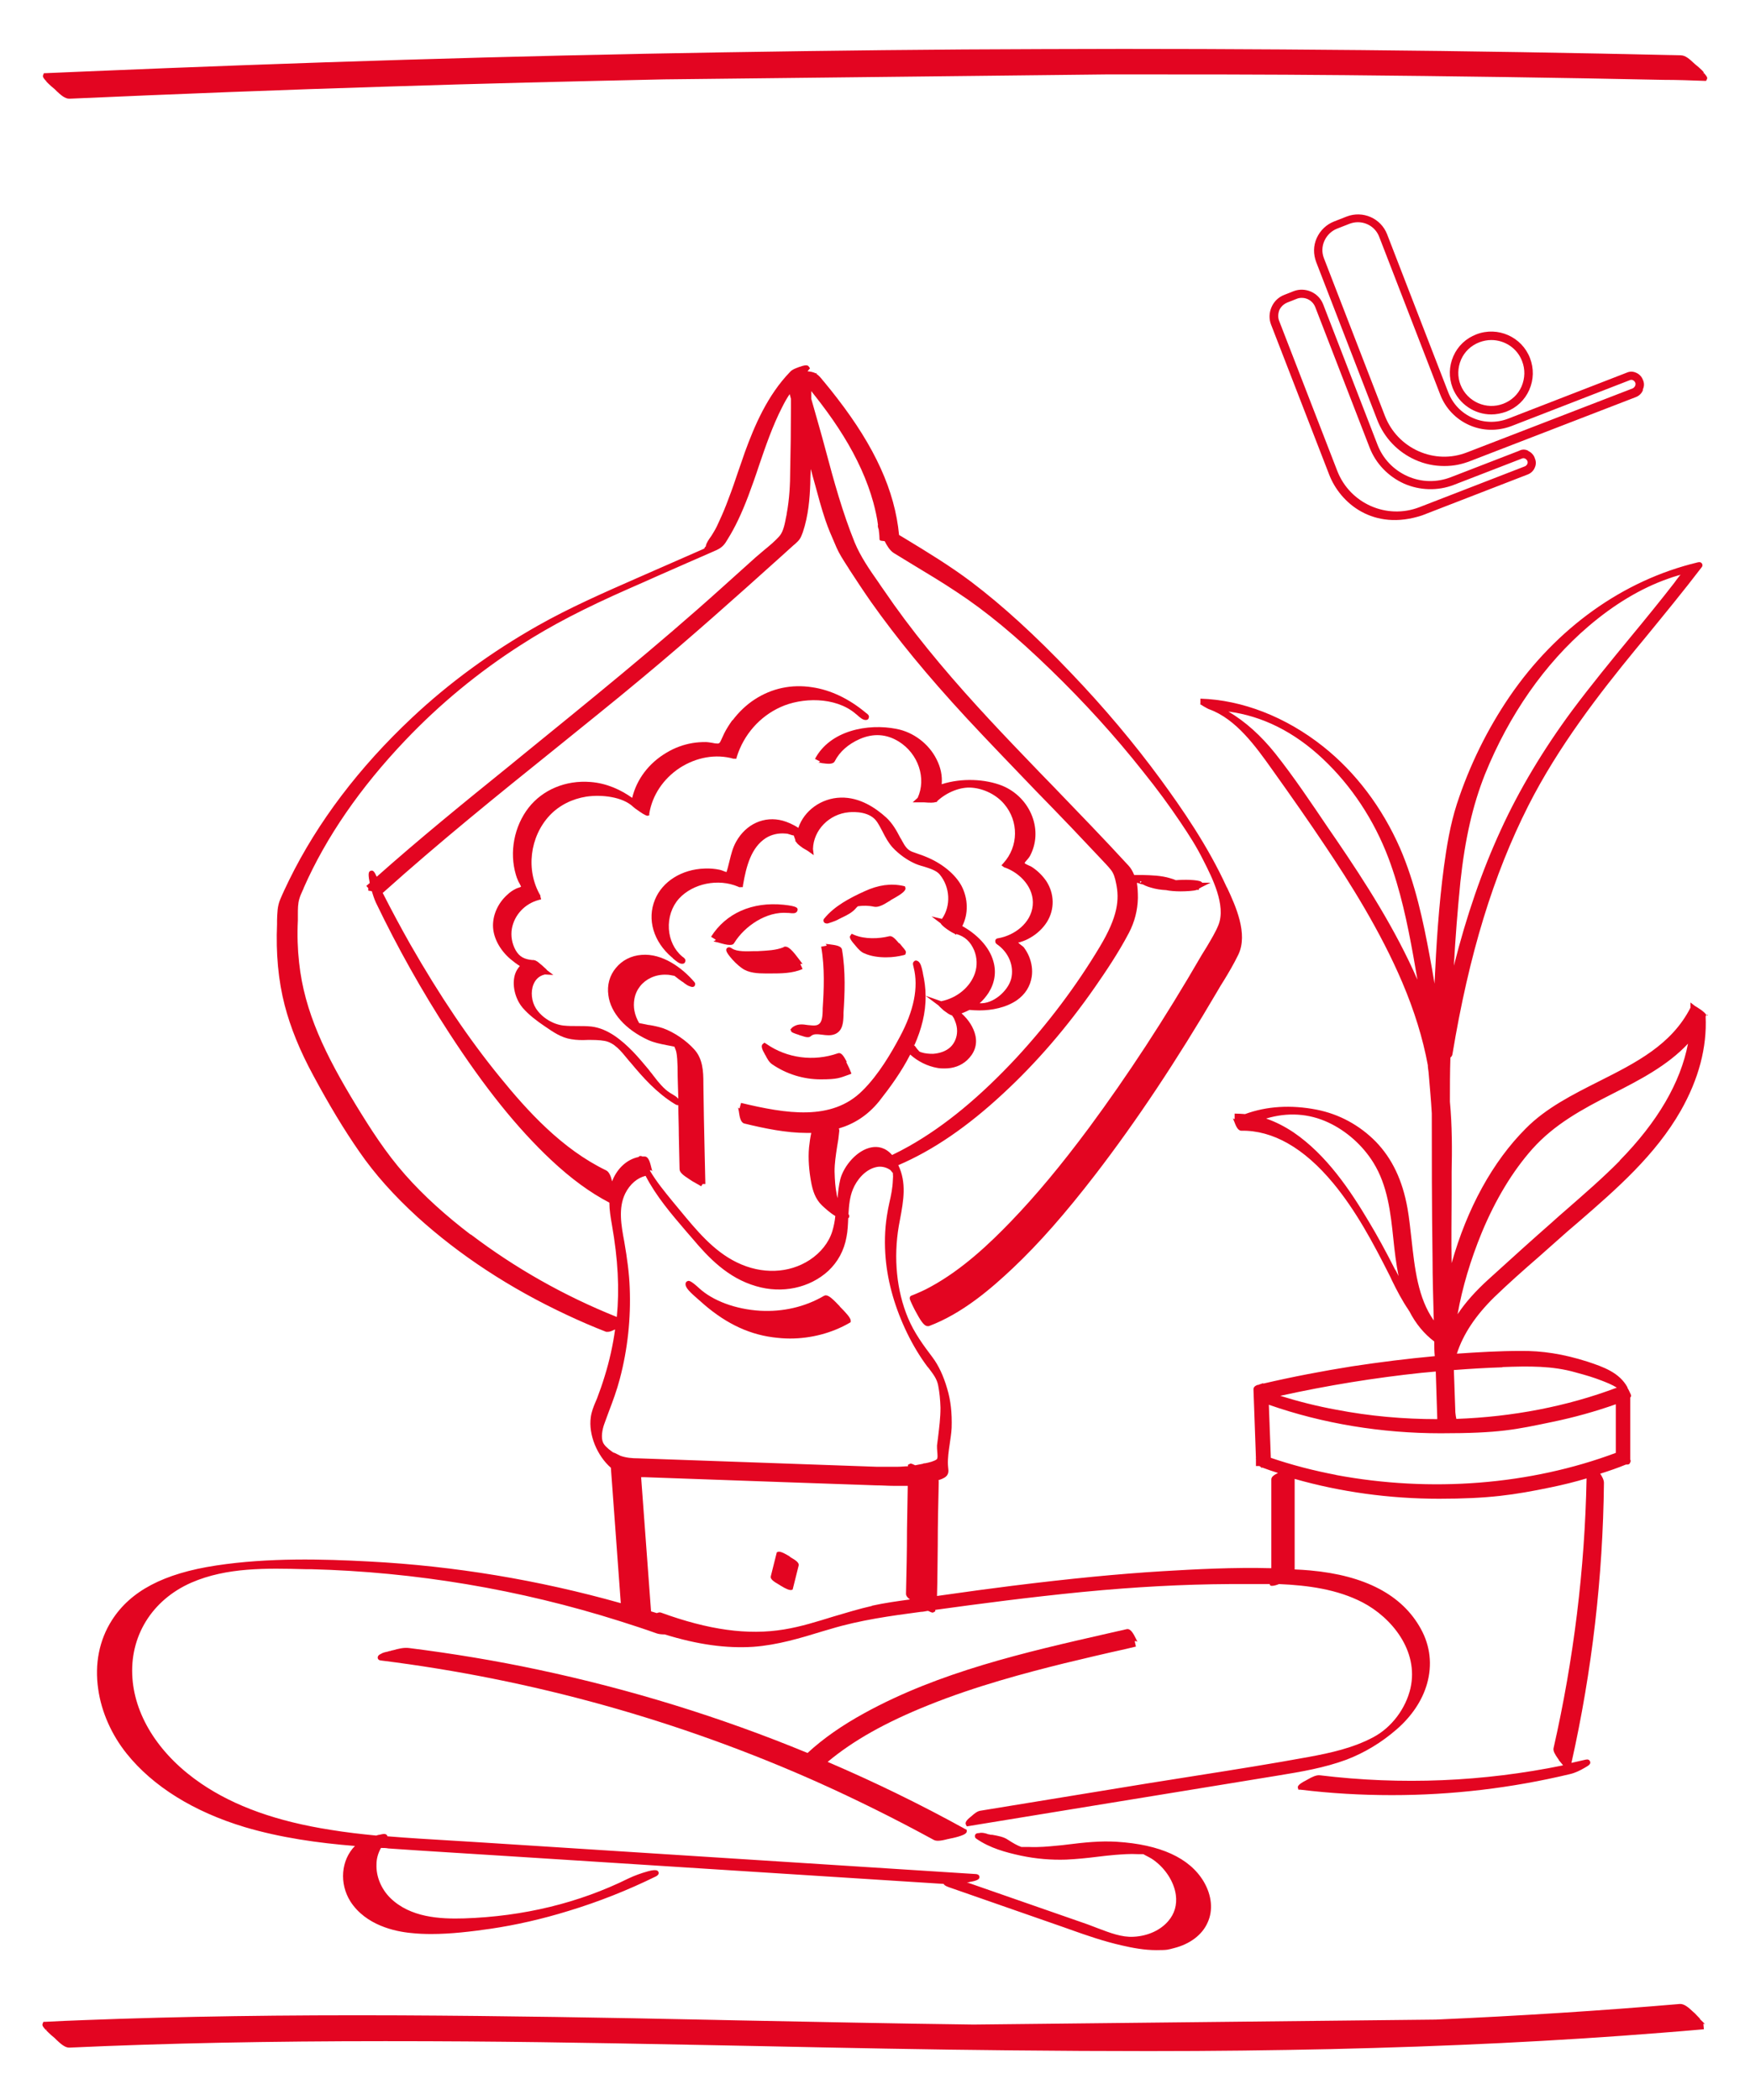 <svg xmlns="http://www.w3.org/2000/svg" id="Livello_1" viewBox="0 0 705.6 846.7"><defs><style> .st0 { fill: #e30521; } </style></defs><path class="st0" d="M458.6,661.8c-.1,0-.4-.7-.6-1.1-1.1-2.2-2.2-4.2-3.8-3.8-2.5.6-5,1.1-7.5,1.7-33.4,7.6-68,15.5-98.3,32.2-8.9,4.9-16.4,10.1-22.8,16-35.1-14.5-71.5-25.7-108.7-33.6-16.9-3.6-34.4-6.5-51.9-8.7-2.2-.3-4.5.3-6.6.9-.4,0-.7.2-1.1.3-.2,0-.5,0-.8.2-1,.2-2.1.4-3,1h0c-.5.2-1.3.7-1.2,1.6,0,.2.2.9,1.2,1h0c60.9,7.6,120.2,24.1,176.2,49.1,15.6,7,31.3,14.8,46.7,23.2.5.3,1.1.4,1.8.4,1.1,0,2.5-.3,4-.7.4,0,.7-.2,1-.2h0c1.4-.3,2.8-.6,4.2-1.1,2.3-.8,2.3-1.4,2.4-1.7v-.7l-.6-.3c-18.1-10-36.6-19-55.5-27.1,10.4-8.7,23.5-16,40.7-22.9,19.1-7.7,39.2-13,54.5-16.8,8.3-2,16.7-4,24.9-5.8l4.2-1h0l-.5-2.2c.5,0,.9,0,1,.3v-.2ZM153.8,667.9h0v-.7h0v.7Z"></path><path class="st0" d="M318.6,627.7c-.1,0-.2,0-.3-.2-1-.6-3.6-2.2-4.6-1.8l-.5.2-2.4,9.6c-.3,1.1.8,2,3.4,3.5.1,0,.2,0,.3.2,2.6,1.6,3.7,1.9,4.2,1.9s.3,0,.4,0l.5-.2,2.4-9.6c.3-1.1-.8-2-3.4-3.5h0Z"></path><path class="st0" d="M338.6,526.7s-.2-.2-.4-.4c-3.4-3.6-4.8-4.5-6-3.8-7.7,4.5-16.6,6.5-25.7,6-9.9-.6-19-4-24.5-9-3.7-3.4-4.3-3.2-4.9-2.9-.5.2-.7.7-.7,1.2,0,1.5,1.9,3.3,5,6,.3.3.6.5.7.6,9.3,8.5,18.9,13.4,29.5,14.8,2.3.3,4.6.5,6.9.5,8.5,0,16.9-2.2,24-6.3l.5-.3v-.5c.2-1.1-2.3-3.7-4.4-5.8h0Z"></path><path class="st0" d="M287.8,379.6c.2,0,1,.3,1.7.4,2,.6,3.6,1,4.7,1s1.5-.2,1.9-.9h0c4.1-6.6,12.9-12.8,21.6-12h.3c1.7.2,2.6.2,3.1-.3.3-.2.4-.6.5-.9,0-.8,0-1.5-5.6-2.1-12.7-1.3-23.3,3.4-29.3,12.9l1.9,1.2c-.2.4-.6.5-.8.5v.2Z"></path><path class="st0" d="M333.2,372.4c.6,0,1.3-.3,2.5-.7,1-.4,2.1-.8,2.3-1,.4-.2.8-.4,1.2-.6,2.1-1,4.4-2.1,5.9-3.9.2-.3.5-.5.8-.8,2.1-.3,4.3-.3,6.6.2,1.6.3,3.6-.7,5.8-2.1.4-.2.7-.4.9-.6,1.4-.8,2.7-1.5,4-2.4,2.1-1.5,1.9-2.2,1.9-2.4l-.2-.7-.7-.2c-5-1.1-10.1-.4-15.7,2.2-5.7,2.6-12.1,5.9-16.2,11-.4.4-.4,1.1,0,1.5.2.3.5.4.9.4h0Z"></path><path class="st0" d="M362.5,380.4s-.2-.2-.3-.4c-1.4-1.6-2.5-2.8-3.7-2.5-4,1-9.8,1.3-14.2-.6l-.9-.4-.5.7c-.3.4-.7,1,1.7,3.7.2.2.3.4.5.6.9,1.1,2.1,2.4,3.4,2.9h0c2.7,1.2,5.8,1.6,8.7,1.6s5.2-.4,7.2-.9l.6-.2.2-.6c.2-.6,0-1-1.3-2.5-.5-.6-1.2-1.5-1.4-1.6v.2Z"></path><path class="st0" d="M316,381.9c-3.1,1.3-6.9,1.4-10.4,1.6h-1.5c-2.8.1-7,.3-9-1.1-.8-.6-1.5-.6-2-.1s-.5,1.3,1.2,3.4c1.2,1.5,2.9,3.3,4.9,4.7,2.6,1.9,6.3,2.1,9.5,2.1s.9,0,1.3,0h.7c4,0,8.9,0,12.9-1.8h0l-.9-2c.5-.2.9,0,1,.1-.2-.2-.7-.9-1.2-1.6-2.8-3.7-4.7-6.1-6.5-5.4h0Z"></path><path class="st0" d="M341.4,428.1c-1.3-2.5-2.3-3.9-3.6-3.4-9.7,3.4-20.5,2-28.8-3.8l-.8-.5-.7.6c-.9.8.1,2.7.8,3.9.1.2.2.5.4.7.6,1.2,1.4,2.7,2.6,3.5,5.8,4,12.7,6.1,19.6,6.1s7.7-.6,11.4-1.9l1-.4-.4-1c-.1-.4-.9-2.1-1.7-3.7h.2Z"></path><path class="st0" d="M295.2,290.5c-1.2,1.7-2.3,3.4-3.2,5.2-.4.8-.8,1.7-1.2,2.6l-.2.4q-.4,1.1-1.2,1.1c-.7,0-1.5-.1-2.3-.3-.8-.1-1.7-.3-2.6-.3-1.8,0-3.5.1-5.3.4-3.6.6-7.2,1.9-10.5,3.9-7.1,4.2-12,10.7-13.8,18.2-4.5-3.2-10.2-5.9-16.8-6.4-10-.8-19.3,3.1-25,10.4-5.8,7.5-7.8,17.9-5.1,27,.2.8.5,1.5.8,2.2.1.3.3.7.6,1.2.2.4.6,1.1.7,1.4-.1.1-.5.3-1.2.5-.3.1-.7.2-1,.4-1.2.6-2.4,1.4-3.4,2.4-3.8,3.4-6,8.4-5.7,13.2.3,4.4,2.8,9.1,7,12.7,1.2,1,2.5,2,3.8,2.8-.8.9-1.5,2-1.9,3.2-1.4,4.2-.1,9.9,3,13.6,2.5,2.9,5.7,5.3,8.8,7.4l.3.2c3.2,2.2,6.5,4.5,10.5,5.1,2.2.4,4.5.4,6.7.3,2.4,0,4.6,0,6.8.4,3.9.7,6.6,4.1,9.3,7.4.4.5.8,1,1.2,1.4,4.9,5.9,10.4,12.1,17.7,16.6.3.2.8.5,1.3.5s.1,0,.2,0c0,4.1.2,8.1.2,12.2l.3,13.6c0,1.4,1.7,2.6,3.7,3.9.2.2.5.3.6.4.2.2.9.6,2.5,1.5.8.4,1.7,1,1.9,1.1l.6-.9h1.1l-.3-13.2c-.2-9-.4-18.1-.5-27.1v-.5c0-4.5-.2-9.6-3.6-13.4-3.3-3.7-8.2-7-12.6-8.6-1.8-.6-3.7-1-5.5-1.3-.4,0-.8-.1-1.2-.2-1-.2-2-.4-3-.6-1.9-3.3-2.5-6.5-1.9-9.8.7-3.8,3.2-6.9,6.7-8.5,1.9-.9,4.1-1.3,6.2-1.2,1,0,1.9.2,2.9.4.1,0,.3,0,.4.1,1.1.9,2.2,1.7,3.2,2.4h.1c.2.2.4.3.6.5.7.5,1.5,1.1,2.3,1.3h0c.4.2,1.4.5,1.9-.2,0-.1.5-.8-.1-1.5-4.9-5.8-13-11.7-21.3-11-4.2.3-7.9,2.2-10.4,5.3-2.5,3-3.6,6.9-3,11,.9,7.1,6.9,13.8,16,18,2.4,1.1,5,1.6,7.5,2.1,1,.2,2.1.4,3.1.6h0c.3.7.5,1.2.7,1.8.5,2.1.5,4.3.6,6.4v.5c0,4.1.2,8.2.3,12.3-.8-.9-1.9-1.5-2.9-2.1l-.5-.3c-2.4-1.5-4.6-4.2-6.5-6.7-.5-.7-1-1.3-1.5-1.9l-.6-.8c-2-2.4-4.1-4.9-6.3-7.2-4.5-4.6-10.1-9.3-16.7-10.1-1.9-.2-3.9-.2-5.8-.2s-3.7,0-5.5-.2c-4.3-.5-8.7-3.2-11.1-6.9-1.8-2.8-2.2-6.8-1-9.7.6-1.5,1.9-3.4,4.6-4l3.4.2-2.5-1.9c-.2-.3-.5-.6-1.1-1.1-.4-.4-1-.9-1.1-1s-.3-.2-.5-.4c-.8-.7-1.7-1.5-2.7-1.6h-.1c0-.1-.3,0-.3,0-3.5-.3-5.4-1.4-6.9-4-1.5-2.7-2-5.8-1.5-8.7,1-5.5,5.2-10,10.7-11.5l1.1-.3-.3-1.1v-.4c-6-10.2-4.3-23.8,3.8-32.4,3.8-4,9-6.6,14.7-7.5,6.1-.9,14.7,0,19,4.2.2.2,1.1.9,2.6,1.9,1.7,1.2,2.8,1.7,3.2,1.6l.6-.2v-.7c1.2-7.3,5.6-14,12.3-18.4,6.7-4.3,14.5-5.7,21.6-3.7h1.2l.2-.8c2.8-8.9,9.2-16.2,17.6-20,8.5-3.9,22-4.3,30.2,2.6.1.1.3.3.5.4,1.3,1.2,2.5,2.2,3.6,2.2s1.2-.6,1.3-.9c.3-.9-.4-1.4-.9-1.8-.1,0-.2-.2-.4-.3h0c-6.6-5.5-14-9.1-21.5-10.2-8.3-1.3-16.3.4-23.2,4.9-3.4,2.2-6.4,5.1-8.9,8.4h-.2ZM278.2,397.3l.6-.5h0l-.6.5h0ZM278.1,397.4h0Z"></path><path class="st0" d="M319.2,414.6l-.5.4.2.6c.2.6.5.7,2.1,1.3.4.1,1.5.5,1.7.6,0,0,.2,0,.4.1.9.3,1.8.6,2.5.6s.9-.1,1.3-.4c1.2-1.1,2.8-.8,4.6-.6,1.6.2,3.5.5,5.3-.3,3.1-1.4,3.2-4.9,3.3-7.5v-1c.5-7.7.9-16.7-.6-25.5-.3-1.5-2.3-1.8-5.4-2.2-.6,0-1.2-.1-1.4-.2.2,0,.5.3.6.8l-2.2.4h0c1.5,8.6,1.1,17.4.6,25v.9c-.1,3.1-.4,5.3-2.6,5.8-1,.2-2.2,0-3.4-.1-2-.3-4.4-.7-6.5,1.2h0Z"></path><path class="st0" d="M685.6,814.1c-1.4-1.4-2-2.1-2.2-2.3s-.5-.4-.8-.7c-1.9-1.8-3.6-3.2-5.3-3.1-31.5,2.7-64.5,4.8-98.4,6.3l-186.4,2c-32.1-.4-64.4-1.1-95.8-1.7l-9.3-.2c-42.7-.9-84.6-1.6-126.1-1.8-47-.2-88.5.4-127.2,1.9-5.1.2-10.5.4-15.9.7h-.7l-.3.7c-.3.8.1,1.3,1.3,2.6h0c0,0,.5-.3.5-.3l-.4.4.8.8h0c.8.8,1.7,1.6,2.6,2.3.2.2.5.5.8.8,1.5,1.4,3.4,3.2,5.2,3.1,39.3-1.8,81-2.6,127.3-2.6s79.3.6,126.1,1.5c8.5.2,17,.3,25.5.5,33,.7,67.1,1.4,100.6,1.7,19.7.2,38.1.3,55.6.3,26.1,0,50.2-.3,73.5-.8,47.3-1.1,91-3.2,133.5-6.6,5.4-.4,11.1-.9,16.9-1.4h0l-.2-2.2c.4,0,.7.2.7.2-.2-.2-1.3-1.4-2.2-2.2h.3Z"></path><path class="st0" d="M18.5,32.8l.5-.4-.4.4.8.8h0c.8.8,1.7,1.6,2.6,2.3l.8.8c1.5,1.4,3.3,3.1,5.1,3.1s0,0,.1,0h0c42.8-1.9,86-3.6,128.5-4.9,36.9-1.2,74.2-2.1,111.3-2.9l179.4-2c31.7,0,63.5,0,95,.3,42.7.4,85.9,1,128.6,1.9,5.5,0,10.9.2,16.4.4h.7l.3-.6c.4-.7,0-1.2-1.2-2.6h0c0-.1-.5.3-.5.3l.5-.5h0l-.7-.8h0c-.8-.8-1.7-1.6-2.6-2.3-.3-.2-.5-.5-.9-.8-1.4-1.3-3.2-3-5.1-3-42.9-1-86.1-1.7-128.6-2.1-42.7-.4-85.9-.6-128.6-.4-42.7.1-85.9.6-128.6,1.3-42.7.7-85.9,1.7-128.6,3-42.7,1.3-85.9,2.9-128.5,4.7-5.5.2-10.9.5-16.4.7h-.7l-.3.7c-.3.8.1,1.3,1.3,2.6h0Z"></path><path class="st0" d="M688.5,409.5l-.6-.4c-.8-1.3-3.5-2.9-4.5-3.5l-1.8-1.4v2.1c-7.6,14.9-21.8,22.1-36.9,29.7-10.5,5.3-21.3,10.7-29.5,19-13.4,13.4-23.7,32.3-29.9,54.3-.2-9.4,0-18.8,0-27.8h0c0-2.9,0-5.9,0-8.9.2-9.1.2-18.8-.7-28.4,0-6,0-11.9.2-17.8.4-.3.7-.7.8-1.2,6.7-40.5,16.5-72.4,30.6-100.3,12.1-23.9,28.7-45.3,43.3-63.1,1.3-1.5,2.5-3.1,3.8-4.6,7.6-9.3,15.5-18.9,22.9-28.6.3-.4.3-1,0-1.4-.5-.8-1.5-.5-1.9-.4-29.9,7.2-56.7,26.4-75.6,54-9,13.2-16.2,27.8-21.3,43.4-2.7,8.4-4.1,17.1-5.2,25.2-2.1,15.8-3.1,31.7-3.8,47.2-.6-3.8-1.3-7.6-2-11.4-2.5-13.4-5.7-28.9-11.9-43.2-7.2-16.4-17.9-30.6-31-41-15.1-12-32.7-18.8-49.5-19.3v2.2h-.3c.2,0,1,.5,1.6.9,1.1.6,1.9,1.1,2.3,1.2,10.8,3.9,18.8,15.1,25.2,24.1,8.2,11.5,15,21.2,21.6,31.1,9.8,14.6,22.1,34,31,54.9,4.8,11.3,8.3,22.5,10.3,33.4,0,.9.2,1.9.3,2.8.5,5.9,1,11.4,1.3,16.6,0,17.8,0,36.8.3,58.3,0,8.3.3,16.8.5,25.2-6.4-9-7.7-21.1-9-32.9-.5-4.3-.9-8.4-1.6-12.3-2-11.3-6.2-20.1-12.8-26.9-6.5-6.6-14.7-11.1-23.9-12.9-10.3-2-20.1-1.4-28.8,1.8-1.4-.1-2.8-.2-4.2-.2h0v1.1h0v1.1h0c-.4,0-.7-.3-.7-.3.1.2.3.8.5,1.2.7,1.9,1.5,3.8,2.9,3.8h0c12.7-.2,25.2,6.9,37,21.1,9.2,11.1,16.1,24,22.8,37.3.3.6.6,1.2.9,1.9,2,4.1,4.2,8.3,6.8,12.1,0,0,0,.2.2.3,2.6,5.1,6,9.2,10.1,12.3,0,2,0,4,.2,5.9-10.9,1-22.1,2.4-33.3,4.1-11.9,1.9-24,4.2-36,7,.1-.2.2-.3.3-.3-.1,0-.5.2-.8.3-.5.2-1,.3-1.4.5,0,0-.2,0-.3,0-1,.4-1.6.9-1.6,1.8l1,27.8h-.1s0,0,.1.2v2.9h1.4c.2.2.5.4.8.5-.1.2-.2.3-.3.3,0,0,.4,0,.6-.2,2.1.8,4.2,1.5,6.4,2.2-1.6.8-2.7,1.5-2.7,2.6h0v35.8c-15.2-.4-30.3.4-43.7,1.2-18.1,1.1-37.5,3-60.8,5.9-8.8,1.1-18.4,2.4-30.3,4.1.2-6.8.2-13.6.3-20.3,0-8.4.2-17.1.4-25.7,0-.2,0-.4-.1-.7.5-.2,1-.3,1.4-.5,2.9-1.2,2.7-2.9,2.5-4.5,0-.4-.1-.8-.1-1.3-.1-2.6.3-5.4.7-8.1.3-2.2.7-4.5.8-6.7.2-6-.4-11.2-1.8-15.8-1.5-5.2-3.5-9.4-5.9-12.6-3.7-4.9-7.4-9.9-9.9-15.9-4.6-11-5.9-24.2-3.7-37.1.2-.9.3-1.8.5-2.7,1.4-7.5,2.7-14.7-.7-21.8,14-6,27.9-15.5,42.4-29,13.3-12.3,25.7-26.7,36.9-42.8,4.1-5.9,9.4-13.7,13.7-21.9,2.3-4.4,3.5-9.2,3.6-14,0-2.3-.1-4.3-.4-6.1h.4c.4.2.8.3,1.4.5.4,0,.8.2,1,.3l.6.3c.7.3,1.5.6,2.3.8,2,.6,4,.9,6.1,1,1.3.3,3.6.5,5.8.5s5.8-.2,6.5-.6h.9v-.5h0c.4-.2.8-.4.9-.5l3.8-1.9h-3.4c-.1-.2-.2-.3-.4-.4-1.4-.8-6.7-.9-10.2-.6-.7-.3-1.5-.6-2.3-.8-3.6-1.1-7.5-1.2-11.2-1.3h-3.3c-.6-1.5-1.3-2.7-2.2-3.7-9.9-10.8-20.3-21.5-30.3-31.9-3.7-3.8-7.5-7.7-11.2-11.6-12.9-13.4-26.7-28.1-39.5-43.9-6.5-8-12.4-15.9-17.7-23.7-.7-1-1.5-2.1-2.2-3.2-3.6-5.1-7.3-10.5-9.6-16.1-4.9-12.1-8.4-24.8-11.7-37.2-.9-3.4-1.9-7-2.9-10.5l-2.9-10.2v-3.1c1.4,1.8,2.7,3.4,3.9,5,3.5,4.6,6.4,8.8,9,13,5.6,9,9.7,18.1,12.1,26.8.8,3,1.5,6,1.9,9.1-.1.3-.1.9.3,1.9.1,1.1.3,2.3.3,3.4s0,1.1,2.1,1.3c.9,1.8,2.1,3.8,3.7,4.8,2.6,1.6,5.1,3.1,7.7,4.7,5.8,3.5,11.8,7.1,17.5,10.9,11.9,7.8,24,17.8,38.2,31.6,13.2,12.8,25.7,26.5,37,40.8,5.8,7.2,10.7,13.9,15,20.3,3.9,5.8,6.5,9.8,9.5,15.8,3.4,6.7,9.1,17.9,6,25.8-1.2,3-3,5.9-4.7,8.8-.7,1.1-1.4,2.3-2.1,3.4-15,25.9-29.9,48.6-45.4,69.6-11.3,15.2-21.3,27.2-31.5,37.8-8.3,8.6-19.4,19.3-32.5,26.4-2.5,1.4-5.1,2.5-7.6,3.5-.1,0-1,.4-.6,1.6.3.8,1.5,3.5,2.9,5.9,1.9,3.5,3.1,4.8,4.2,4.8s.4,0,.5,0c13.6-5.1,25.2-15.2,33.8-23.3,10.7-10.1,21.3-22.2,33.4-37.9,16.6-21.6,32.7-45.8,49.3-74.1.7-1.3,1.5-2.5,2.3-3.8,2.1-3.4,4.2-7,6-10.7,4-8.4-1.1-19.6-4.5-26.9l-.2-.3c-7.6-16.7-18.2-31.9-26.6-43.4-10.7-14.6-22.9-29.1-36.3-43.1-14.2-14.9-27.3-26.9-40.1-36.6-8.5-6.4-17.7-12-26.6-17.4-.8-.5-1.7-1-2.5-1.5-1.7-17.8-9.7-35.4-25-55.2-1.6-2.1-3.3-4.2-5.2-6.5-.2-.2-.4-.5-.6-.7-.7-.9-1.5-1.9-2.6-2.6l.3-.2h-.6c-.3-.2-.7-.3-1-.4-.6-.2-1.4-.3-2.2-.4.1-.2.3-.3.4-.5l.6-.7-.5-.7c-.2-.3-.7-1-3.6.1-.2,0-.4.1-.6.2-1.1.4-2.5.9-3.3,1.8-9.2,9.5-14.4,21.8-18.3,32.5-.9,2.6-1.8,5.3-2.7,7.8-1.2,3.6-2.5,7.4-3.9,11-1.2,3.3-2.4,6.1-3.6,8.7-.7,1.6-1.4,3.1-2.2,4.4-.2.4-.7,1.1-1.1,1.8-1,1.4-2,2.8-2.2,4v.2c-.4.3-.6.6-.6.9-.2,0-.3.1-.5.2l-26.9,11.8c-13.2,5.8-26.9,11.8-39.8,19.1-18.7,10.6-35.7,23-50.7,37.1-21.3,20-38,42-49.5,65.4-1.4,2.9-2.6,5.4-3.6,7.8-1.2,2.8-1.2,5.6-1.3,8.5v1.5c-.5,11.8.5,22.8,3.1,32.8,2.3,8.8,6,18.1,11.6,28.4,6.3,11.7,12.3,21.7,18.5,30.6,6.2,9,13.9,17.6,23.4,26.3,17,15.4,37.2,28.7,60.3,39.5,5.1,2.4,10.4,4.7,15.8,6.8.2,0,.5,0,.7,0,.8,0,1.7-.4,2.7-.9,0,0,.2,0,.2,0-.9,6.4-2.3,12.7-4.2,18.8-.9,3-2,6.1-3.1,9-.2.5-.4,1-.6,1.4-.8,1.9-1.6,3.9-1.9,6.1-1,7.1,2.6,15.6,8.1,20.4l4,54.6c-33-9.3-67-15-101.4-16.8-18.7-1-40.6-1.6-61.7,1.6-21.2,3.2-34.6,10.3-42.1,22.1-5.1,8-7,17.6-5.5,27.8,1.3,9.2,5.4,18.4,11.5,26,10.6,13.2,27,23.4,47.6,29.6,14.5,4.3,29.6,6.4,44.4,7.6-5.6,5.7-6.4,15.1-1.8,22.4,6.2,9.6,18,12.1,24.5,12.7,2.7.3,5.4.4,8.1.4,8,0,16.1-1,23.8-2.1,10.2-1.5,20.8-3.9,31.5-7.2,12.2-3.7,24-8.4,35.2-13.9.4-.2,1.5-.8,1.1-1.8-.2-.4-.5-1.3-4.2-.3-2.9.8-5.6,1.8-7.9,2.9-20,9.9-42.3,15.3-66.2,16.1-9.7.3-21.8-.3-29.9-8.3-3.6-3.6-5.7-8.6-5.5-13.5,0-2.4.7-4.6,1.8-6.6,1,0,2,0,3,.2,15.6,1.1,31.4,2,46.7,3,7.3.5,14.7.9,22,1.4l155.2,9.9c.3.7,1.3,1,2,1.3l45.9,16c1,.4,2.1.7,3.1,1.1,6.7,2.4,13.7,4.8,20.8,6.4,4.3,1,9.1,1.9,13.9,1.9s4.7-.2,7.1-.8c6.4-1.6,11.4-5.3,13.6-10.3,2.3-5,1.7-11-1.6-16.6-5.7-9.5-17.5-14.9-35.1-16-6.6-.4-13.2.3-19.6,1.1-1.6.2-3.2.4-4.7.5-3,.3-7.1.7-11.1.5h-3c-1.7-.6-3.4-1.6-5.4-2.9-1.7-1.2-4.1-1.6-6.3-2-.4,0-.9,0-1.3-.2-.2,0-.5,0-.8-.2-1-.3-2.2-.6-3.2-.3h0c-.5,0-1.4,0-1.7.9,0,.2-.2.9.6,1.4,5.5,3.8,11.9,5.5,17.9,6.8,6.1,1.3,12.3,1.8,18.3,1.6,4.1-.2,8.2-.6,12.2-1.1,2.4-.3,5-.6,7.4-.8,2.8-.2,6-.5,9.4-.3h.1c.5,0,1,0,1.5,0,.4,0,.5,0,.5,0l.7.4c1.1.6,2.2,1.1,3.2,1.8,5,3.5,8.5,9,9.2,14.3.5,3.9-.5,7.5-3,10.4-3.1,3.7-8.2,6.1-14,6.4-4.8.3-9.6-1.6-14.4-3.4-1.4-.5-2.8-1.1-4.2-1.6l-47.1-16.4c-.5-.2-1-.3-1.6-.5.4,0,.8,0,1.2-.2,3.9-.6,3.9-1.5,3.9-2,0-1.1-1.3-1.2-1.8-1.2l-200.1-12.8c-3.8-.2-7.6-.5-11.4-.7-8.4-.5-16.9-1-25.4-1.7,0,0,0-.2-.1-.3-.5-.9-1.5-.7-3.2-.3-.4,0-.8.2-1.2.3-6.2-.6-12.3-1.3-18.4-2.3-21.7-3.4-38.7-9.5-52.1-18.6-16.5-11.2-26.6-26.6-27.8-42.4-1.3-16.9,7.8-31.7,23.8-38.7,14.3-6.2,30.3-5.8,45.9-5.4h2.2c42.1,1.1,84.1,8.1,124.8,21,4.7,1.5,9.7,3.1,14.7,4.9.9.3,2,.4,3.2.4,13.3,4.1,24.8,5.7,35.7,5,9.7-.7,19-3.5,28.1-6.3,1-.3,2-.6,3.1-.9,11.9-3.6,24.3-5.3,36.4-6.9,1,0,1.9-.3,2.9-.4,1,.5,1.5.7,1.8.7s.3,0,.5-.2l.6-.3v-.6c17.4-2.4,37.9-5.1,59.2-7.2,21.7-2.1,41.1-3.1,59.3-3.2h16.4v.4l.5.3c0,0,.3,0,.5,0,.7,0,1.7-.3,2.7-.7,11.7.5,23.5,2.1,33.7,7.4,11.7,6.1,22.7,19.5,19.3,34.6-1.9,8.2-7.6,15.8-14.9,19.7-8.2,4.4-17.4,6.4-26.1,8-14.7,2.7-29.8,5.1-44.4,7.4-6.8,1.1-13.8,2.2-20.8,3.3l-67.3,11c-1.2.2-2.4,1.2-3.3,2-.2.2-.4.3-.6.5-2.4,1.9-2,2.7-1.9,3l.4.8,42.2-6.9c27.8-4.5,55.6-9.1,83.3-13.6,9.2-1.5,18.7-3.1,27.6-6.4,7.3-2.8,14.1-6.9,20.2-12.2,6.1-5.3,10.4-11.7,12.3-18.5,2.1-7.5,1.3-15.1-2.5-22-7.5-13.7-22.5-21.6-44.7-23.6-2-.2-4.1-.3-6.2-.4v-36.5c18.6,5.3,38.3,8,58.2,8s30.2-1.5,45.1-4.6c4.9-1,9.7-2.2,14.4-3.6-.7,36.5-5.2,73-13.3,108.7-.3,1.2.6,2.6,1.7,4.2.2.2.3.4.4.6,0,.2.4.5,1.1,1.4.2.2.4.5.6.8-32.2,6.6-65.1,8-98,4-1.5-.2-3.4.8-4.8,1.6-.3.2-.6.3-.9.5-3.4,1.7-3.3,2.6-3.2,2.9l.2.8h.8c12.3,1.5,24.6,2.2,36.9,2.2,24.1,0,48.1-2.8,71.9-8.5,2.1-.5,4.1-1.5,5.8-2.5,1.8-1,2.6-1.6,2.2-2.6-.3-.7-.9-.9-1.8-.7-1.9.4-3.8.9-5.7,1.3,8.3-37,12.7-75,13.1-112.9,0-1.2-.7-2.5-1.5-3.7,3.5-1.1,7-2.3,10.4-3.7h.5c.9,0,1.1-.5,1.2-.9.2-.3.3-.6,0-1.1v-.2c0-4.2,0-8.5,0-12.7v-12.1c.3-.3.5-.7.2-1.3-.4-.9-.8-1.8-1.3-2.6,0,0,0-.2,0-.2-3.2-5.9-9.5-8.2-16.2-10.4-9.7-3.1-18.3-4.4-26.9-4.3-8.4,0-17,.5-25.7,1.1,2.6-8,7.6-15.4,15-22.7,5.8-5.6,12-11.1,18-16.3,2.4-2.1,4.7-4.2,7.1-6.3,3-2.7,6.2-5.5,9.3-8.1,15.1-13.1,30.7-26.7,40.9-44.6,7.2-12.7,10.6-25.5,10-38l.3-.6h.6ZM588.8,355.8c1.9-17.7,5-31.1,9.9-43.5,9.7-24,24.1-44.7,41.8-59.8,10.3-8.8,21.1-15.3,31.9-19.1,1.4-.5,2.8-1,4.3-1.4.3,0,.6-.2.9-.3-.2.3-.4.5-.5.6-.7.9-1.4,1.8-2.1,2.8-2.6,3.3-5.3,6.8-8.5,10.7-3,3.7-6,7.4-9,11-7.9,9.6-16.1,19.6-23.7,29.8-11.6,15.7-21.3,31.9-28.7,48.1-7.6,16.5-13.8,34.5-18.9,54.7.6-11.2,1.5-22.4,2.6-33.5h0ZM539,338.9c-1.1-1.6-2.2-3.2-3.3-4.8-6.9-10.2-13.9-20.7-21.6-30.4-5.7-7.1-11.9-12.7-18.8-16.8,13.7,1.8,26.5,8.2,38,19,11.6,10.9,20.7,24.7,26.5,40,4.9,13,7.7,26.6,10,39.3.6,3.2,1.1,6.5,1.7,9.8-8.9-20.4-21-39.2-32.5-56.1h0ZM562.6,512.1c-4-7.9-7.3-13.9-10.6-19.4-7.6-12.8-17.1-27-30.4-36.1-3.6-2.4-7.3-4.3-11.1-5.6,8.6-2.6,17.2-2.1,25.1,1.6,7.3,3.4,13.8,9.2,18.1,16.1,5.8,9.3,7,20.3,8.1,30.8.5,4.9,1.1,10,2.1,15-.4-.8-.8-1.6-1.2-2.4h0ZM459.8,355.3c.1,0,.3,0,.4.1,0,.3-.3.5-.5.6v-.7h.1ZM320.5,219.4c1.9-1.7,2.3-2.3,3.2-4.8,2.3-6.8,2.8-14,3-19.5,0-2,.1-4,.2-6,.6,2.1,1.1,4.2,1.7,6.2,1.3,4.8,2.6,9.7,4.2,14.4,1.1,3.3,2.5,6.5,3.9,9.7l.6,1.4c1.1,2.5,2.6,4.8,4,7,.4.6.8,1.2,1.2,1.9,2.8,4.3,5.7,8.7,8.7,13,10.4,14.7,22.6,29.6,38.5,46.8,9.1,9.8,18.6,19.6,27.7,29.1,4.9,5,9.9,10.2,14.8,15.3,3.8,4,7.2,7.6,10.4,11,.6.6,1.1,1.2,1.7,1.8,1.2,1.3,2.5,2.6,3.6,4,1.2,1.5,1.7,3.4,2.1,5.4,1.4,6.5.8,13.4-6.6,25.7-9.4,15.7-20.7,30.7-33.4,44.5-14.7,15.8-28.9,27.6-43.4,35.8-2.3,1.3-4.6,2.5-6.9,3.6-2.8-3.2-5.9-3.5-8.2-3.1-5.9,1-11.3,7.5-12.7,12.9-.6,2.5-.9,5.1-1.1,7.6-.2-.7-.3-1.3-.4-1.9-.5-2.5-.7-5.3-.8-8.9,0-3.3.5-6.5,1-9.8.4-2.1.7-4.3.9-6.5,0-.3,0-.7-.2-1,6.1-1.8,11.6-5.2,16.3-11,4.4-5.6,9-11.9,12.5-18.8,3,2.7,6.9,4.7,11,5.4,1,.2,1.9.2,2.9.2,3.5,0,6.6-1.1,9-3.3,3-2.8,4.2-6.2,3.4-9.9-.7-3.3-2.8-6.5-5.6-9,1.1-.4,2.2-.9,3.2-1.4,1.2.1,2.5.2,3.9.2,5.1,0,10.8-1.1,15.2-4.1,3.4-2.4,5.4-5.6,6-9.5.4-2.7,0-5.5-1.1-8.2-.5-1.2-1.2-2.4-2-3.5-.2-.3-.6-.6-1.4-1.2-.3-.2-.7-.6-1-.9h.2c.3,0,.6-.1.8-.2,1.4-.4,2.7-1,3.9-1.7,2.8-1.6,5.1-3.8,6.7-6.3,3.2-5.1,3.1-11.4-.2-16.5-1.5-2.2-3.5-4.2-5.8-5.7-.3-.2-.7-.4-1.2-.6s-1.5-.7-1.8-1c.2-.4.8-1.1,1.1-1.4.5-.6.9-1.1,1.1-1.5,2.6-4.9,2.9-10.6.9-15.9-2.1-5.6-6.5-10.1-12.1-12.4-6.8-2.7-16.3-3.2-24.4-.6.3-3.4-.4-6.8-2.1-10.1-3.1-6.2-9.3-10.9-16.1-12.2-11.6-2.3-26.8.6-32.9,12.1l2,1c-.2.4-.6.5-.7.5.2,0,.9,0,1.5.2,2.3.3,4.5.6,5.2-.8h0c2-3.9,5.5-6.9,10-8.9,5.5-2.4,10.8-2.1,15.8,1,7.9,4.9,11.2,14.9,7.6,22.7l-2,1.8h4.5c2.5.2,3.9.2,4.8-.1h.4l.2-.4c4-3.7,9.5-5.8,14-5.4,4.9.4,9.9,2.9,13,6.6,5.9,6.9,5.8,17.1-.3,23.8l-.8.9,1.2.9h.2c6.1,2.2,11.9,8.1,11.2,15.3-.7,7.2-7.5,12.1-13.9,13.2-.3,0-1.1.2-1.2,1,0,.4,0,.9.5,1.3,4.9,3.3,7.2,8.9,5.9,14.1-1.3,4.9-7.3,10.2-12.7,9.8,1.4-1.2,2.6-2.7,3.6-4.2,2.5-4,3.2-8.4,1.9-12.8-1.7-6-6.9-11-12.5-14.1,2.5-4.9,2.4-11-.3-16.2-2.6-4.8-8-9.2-14.5-11.8-.9-.4-1.8-.7-2.7-1-.9-.3-1.9-.7-2.8-1-1.9-.8-2.8-2.2-4-4.4-.2-.4-.4-.8-.7-1.2-1.5-2.9-3.1-5.8-5.7-8.2-4.1-3.7-10.5-8.2-18.3-8-7.9.2-14.8,5.3-17.1,12.2-2.1-1.4-4.5-2.4-6.3-2.9-7.4-2-14.8,1.3-18.8,8.5-1.4,2.5-2,5.1-2.6,7.5-.4,1.5-.7,3-1.2,4.5v.2c-.2,0-.9-.2-1.3-.4-.5-.2-1-.4-1.5-.5-1.9-.4-3.9-.6-6.1-.5-9.2.3-17,5.2-20,12.5-3.3,8-.6,17,6.8,23.3.1,0,.3.2.4.4,1.4,1.2,2.6,2.2,3.7,2.2s1.2-.6,1.3-.9c.3-.9-.4-1.4-.9-1.8-.1,0-.3-.2-.4-.3-3.1-2.6-5-6.6-5.3-11-.3-4.6,1.2-9.1,4.1-12.3,5.6-6.1,15.8-8.2,23.8-4.8.3.2.7.3,1.1.2h.8c0-.1.1-.9.1-.9,1.3-7.6,3.3-15.1,9.2-18.9,2.2-1.4,5.1-2.1,8-1.8.6,0,1.2.2,1.8.4.5.2,1,.3,1.5.4,0,.3.2.7.3,1,.1.3.3.7.3.9v.5h.2c.4.8,1.2,1.4,2.1,2.1.1,0,.3.2.4.3.1.1.6.4,2,1.2.3.2.5.3.6.4l2.1,1.5-.3-2.5c.2-7.6,6.5-14.1,14.5-14.8,2.5-.2,8.6-.3,11.4,4,.8,1.2,1.5,2.6,2.2,3.9,1.1,2.2,2.3,4.4,4,6.3,2.7,2.9,5.9,5,8.2,6.1,1.3.7,2.9,1.2,4.4,1.6,2.5.8,5.1,1.6,6.4,3.2,4.2,5.1,4.6,12.6.9,17.9l-4.2-1,3.7,2.8c.5,1.2,4.7,3.9,5.5,4.1l.6.5.2-.3c3.5,1,5.7,3.1,7.2,6.6,1.2,3,1.3,6.2.3,9.2-1.9,5.6-7.2,10-13.6,11.3l-6.3-2.2c0-3-.4-6-1.1-9.1,0-.2,0-.4-.1-.6-.4-1.9-.8-3.5-1.8-4.2-.8-.5-1.4-.3-1.6,0-.7.5-.5,1.4-.3,2,0,.2.1.3.1.5,2,8,.1,17.4-5.6,28-3.3,6.2-8.5,15.2-15,21.6-12.4,12.5-31,9.3-49,5h0l-.3,1.1h0l-.3,1.1c-.4,0-.5-.3-.6-.4,0,.2.2,1,.3,1.6.3,2.2.7,4.5,2.2,4.9,8.2,2,16.9,3.8,25.2,3.8h1.8c-.4,1.9-.7,3.9-.9,5.9-.4,4.5,0,9.4.9,14.2.6,3.1,1.6,6.5,4.3,9.1,1.3,1.2,3.2,3,5.4,4.3-.2,2.1-.6,4.1-1.2,6.1-1.4,4.6-4.7,8.7-9.1,11.6-8.4,5.5-19.4,5.9-29.4,1-9.5-4.6-16.4-13.1-23.1-21.2-1-1.2-1.9-2.3-2.9-3.5-3.1-3.8-6.4-7.8-9-12.2v-.3c.5,0,.8.3.9.5,0-.2-.2-.8-.3-1.2-.6-2.5-1.2-4.8-2.8-4.8h-.9c-.2-.1-.4-.2-.7-.2s-.6,0-.8.4c-4.5.9-8.4,4.3-10.5,9.3,0,.2-.1.3-.2.5-.5-2.1-1.2-3.8-2.4-4.4-17.8-8.6-31.7-23.9-42.9-37.7-12.4-15.2-24.2-32.7-36.1-53.5-3.9-6.9-7.6-13.8-11.1-20.7.1,0,.3-.2.4-.3,22.3-20,45.9-39.1,68.8-57.5,11.7-9.5,23.9-19.2,35.6-29,19-15.8,37.7-32.5,55.7-48.7l5.2-4.7.5-.4ZM360.2,471.3h-.2.2ZM368.7,421.4c2.8-6.3,4.6-13,4.5-19.9l5.2,3.9c.2.2.5.6,1.1,1.1q1,.9,1.1,1l.3.2c.8.6,1.7,1.3,2.8,1.7h.2c0,.2.2.3.2.4.4.5.7,1.1.9,1.7.6,1.4.9,2.8.9,4.2,0,2.5-1,4.9-2.7,6.5s-4.2,2.5-7,2.7c-1.6,0-3.2-.1-4.7-.6-.1,0-.3-.1-.5-.2-.1,0-.2-.1-.4-.2-.1-.2-.3-.4-.5-.6s-.4-.5-.5-.6c-.3-.5-.7-1-1.2-1.4h.3ZM189.9,497.9c-10.1-7.7-19.1-15.8-26.5-24.2-7.9-8.9-14.1-18.7-19.8-28-12.3-20.2-20.9-37.7-23-57.6-.6-5.4-.8-11-.5-17.1v-2.2c0-2.2,0-4.5.6-6.4.3-1.1.8-2.2,1.3-3.3.2-.4.4-.8.5-1.2,9-20.4,22.8-40.4,41-59.5,13.8-14.5,29.4-27.4,46.6-38.4,12.1-7.8,25.6-14.8,43.8-22.8,3.8-1.7,7.6-3.3,11.3-5,7.5-3.3,15.2-6.7,22.8-10l.4-.2c.2,0,.4-.2.7-.3,2.3-1.1,3.2-2.4,4.3-4.3,3-4.8,5.6-10.3,8.3-17.4,1.5-4,3-8.2,4.3-12.2,2.7-7.9,5.5-16.1,9.4-23.7.9-1.8,1.9-3.6,3-5.2l.5,1.9v3.7c0,8.4-.1,17-.3,25.5,0,5.2-.3,11.2-1.4,17.1,0,.4-.1.7-.2,1.1-.5,2.7-1.1,6-2.6,7.8-1.8,2.1-4.1,4-6.3,5.8-1.1.9-2.2,1.9-3.3,2.8l-13.9,12.5c-26.2,23.6-54.1,46.1-81,68l-4.4,3.6c-19.2,15.5-36.6,29.7-53.6,44.8l-.6-1.2c-.2-.4-.8-1.6-1.8-1.2-.6.2-1.3.5-.5,4.4,0,.2,0,.3.1.5-.5.4-.9.8-1.4,1.2l.8.9v1s.8.1,1.3.2h.1c.5,1.6,1,3.2,1.7,4.7,8.6,17.9,18.5,35.6,29.5,52.5,14.3,22,27.4,38.3,41,51.1,8.2,7.7,15.9,13.3,23.6,17.3,0,2.9.5,5.9,1,8.8,2.5,14.1,3.1,26.1,2,37.3-21.2-8.5-41-19.7-58.9-33.3v.2ZM351.6,647.5c-5.3,1.2-10.5,2.8-15.6,4.3-6.5,2-13.1,4.1-19.9,5.2-14.6,2.4-30.4.2-49.6-6.8-.5-.2-1.1,0-1.7.2-.8-.2-1.5-.5-2.3-.7l-4-54.1h1.3l56.2,2,37.4,1.3c2.3,0,4.6.2,7,.2h5.6c-.1,6-.2,12-.3,17.8,0,8.4-.2,17.1-.4,25.7,0,.8.5,1.5,1.6,2.3-5.1.7-10.2,1.4-15.2,2.5h-.1ZM377.7,588.4c-1.1.8-3.1,1.3-4.7,1.6-.3,0-.6,0-.9.2-1,.2-2,.4-3.1.6-1.7-.8-1.8-.8-2.3-.5l-.6.3v.6c-1.3,0-2.6.2-4,.2-2.9,0-5.9,0-8.8,0l-96-3.4c-2.4,0-4.8-.2-7.1-1h0c-1-.5-2.2-1.1-2.4-1.2h0c-.3,0-.6-.2-.9-.4-2-1.4-3.4-2.8-3.8-3.9-.8-1.9-.3-5.1.6-7.5.6-1.6,1.2-3.3,1.8-4.9,1.6-4.2,3.2-8.5,4.4-13.1,3.2-12.1,4.5-24.5,4-36.8-.2-5.6-1-11.7-2.2-18.6h0c-1.2-6.4-2.5-13.5.4-19.4,1.9-3.8,4.9-6.3,8.2-7.1,4.3,8.3,10.4,15.4,16.3,22.3.9,1,1.7,2,2.6,3,6.4,7.6,14.2,15.9,25.7,19.2,10.5,3.1,21.6.7,29.1-6.2,3.8-3.6,6.3-8.1,7.3-13.6.5-2.5.6-5.1.7-7.6.2-.1.3-.3.4-.5.1-.4,0-.8-.3-1.2.2-3.4.5-6.9,1.8-10,1.5-3.7,4.9-7.9,9.3-8.9,2-.5,4.1,0,5.7,1.1.2.2.5.5.7.8.1.1.2.3.4.4.1,1,.1,2,0,2.9-.1,3.1-.7,6.1-1.4,9.1-.4,1.7-.7,3.5-1,5.3-.9,5.7-1,11.5-.5,17.3.9,9.9,3.8,20,8.7,30.1,2.4,4.9,5.1,9.4,8.1,13.4l.6.7c1.7,2.3,3.3,4.2,3.8,7.1.5,2.6.8,5.5.9,8.8,0,4.1-.5,7.9-1,12.1-.1,1-.3,2.1-.4,3.1,0,.8,0,1.6.1,2.5.1,1.3.3,2.7-.3,3.2h0ZM573.5,553.5c1.8-.2,3.6-.3,5.4-.5.2,6.2.4,12.5.6,18.7v.5c-13.6,0-27.2-1.2-40.7-3.8-7.7-1.4-15.2-3.3-22.6-5.6,19-4.2,38.2-7.3,57.2-9.3h0ZM538.8,594.7c-9-1.7-17.9-4-26.4-6.9l-.8-21.4c21.7,7.6,45.4,11.5,69.3,11.5s30.2-1.5,45.1-4.6c8.7-1.8,17.3-4.2,25.5-7.1v19.6c-34.5,12.9-74.5,16.1-112.9,8.9h.2ZM605.8,551.2c10.9-.4,20.1-.5,29.3,2.1l.7.2c3.4.9,6.8,1.9,10.1,3.2,1.8.7,4.1,1.6,6,2.8-20.1,7.6-42.2,11.8-64.7,12.6-.2-.8-.3-1.7-.4-2.6-.2-5.7-.4-11.4-.6-17.1,6.5-.5,13.1-.9,19.5-1.1h.1ZM653.1,468c-6.8,6.9-14.2,13.3-21.4,19.6-2,1.7-4,3.5-6,5.3-7.4,6.5-15.3,13.6-25.4,22.8-5.3,4.8-9.5,9.5-12.6,14.2,1.9-10.8,5.2-21.8,9.7-32.8,5.6-13.5,12.5-24.9,20.5-33.9,8.8-9.8,19.7-15.8,32.1-22.1h0c11-5.6,22.3-11.4,30.6-20.3-3,15.7-12.2,31.5-27.6,47.2h.1Z"></path><path class="st0" d="M601.3,167.1c2,0,4-.4,6-1.1,4.2-1.6,7.5-4.7,9.3-8.8s1.9-8.6.3-12.8c-3.3-8.6-13-12.9-21.6-9.6-4.2,1.6-7.5,4.7-9.3,8.8s-1.9,8.6-.3,12.8c2.6,6.6,8.9,10.7,15.6,10.7h0ZM613.7,145.6c1.3,3.3,1.2,6.9-.2,10.2-1.4,3.2-4,5.7-7.4,7-6.8,2.6-14.5-.8-17.2-7.6h0c-1.3-3.3-1.2-6.9.2-10.2,1.4-3.2,4-5.7,7.4-7,1.6-.6,3.2-.9,4.8-.9,5.3,0,10.4,3.2,12.4,8.5Z"></path><path class="st0" d="M662.4,157c.6-1.3.6-2.6,0-3.9-.5-1.3-1.5-2.3-2.7-2.8-1.3-.6-2.6-.6-3.9,0l-47.7,18.5c-4.7,1.8-9.8,1.7-14.3-.3-4.6-2-8.1-5.7-9.9-10.4l-24.6-63.6c-2.5-6.5-9.8-9.7-16.3-7.2l-5.1,2c-3.1,1.2-5.6,3.6-7,6.7s-1.4,6.5-.2,9.7l24.6,63.6c2.8,7.2,8.2,12.9,15.3,16.1,3.8,1.7,7.7,2.5,11.7,2.5s7.1-.7,10.5-2l66.8-25.8c1.3-.5,2.3-1.5,2.8-2.7v-.4ZM659.2,155.7c-.2.4-.5.7-.9.9l-66.8,25.8c-6.4,2.5-13.3,2.3-19.6-.5-6.2-2.8-11-7.8-13.5-14.2l-24.6-63.6c-.9-2.3-.8-4.8.2-7s2.8-4,5.1-4.9l5.1-2c1.1-.4,2.2-.6,3.3-.6,3.7,0,7.2,2.2,8.6,5.9l24.6,63.6c2.1,5.5,6.3,9.9,11.7,12.3,5.4,2.4,11.4,2.5,17,.4l47.7-18.5c.4-.2.9-.2,1.3,0s.7.5.9.9.2.9,0,1.3v.2Z"></path><path class="st0" d="M618.8,184.6c-.5-1.3-1.5-2.3-2.7-2.8h.2c-1.3-.7-2.6-.7-3.9,0l-27.4,10.6c-5.7,2.2-11.9,2.1-17.5-.4s-9.9-7-12.1-12.7l-21.9-56.6c-1.8-4.7-7.2-7.1-11.9-5.3l-3.8,1.5c-2.3.9-4.1,2.6-5.1,4.9s-1.1,4.8-.2,7.1l23.4,60.4c4.4,11.5,17.8,23,37.5,16.5l42.6-16.5c1.3-.5,2.3-1.5,2.8-2.7.6-1.3.6-2.6,0-3.9ZM615.9,187.1h-.1c-.2.4-.5.7-.9.9l-42.6,16.5c-13.2,5.1-28-1.5-33.1-14.6l-23.4-60.4c-.6-1.4-.5-3,0-4.4.6-1.4,1.8-2.5,3.2-3.1l3.8-1.5c.7-.3,1.4-.4,2.1-.4,2.3,0,4.5,1.4,5.4,3.7l21.9,56.6c2.5,6.5,7.5,11.7,13.9,14.6,6.4,2.8,13.6,3,20.1.5l27.4-10.6c.4-.2.9-.2,1.3,0,.4.2.7.5.9.9.2.4.2.9,0,1.3Z"></path></svg>